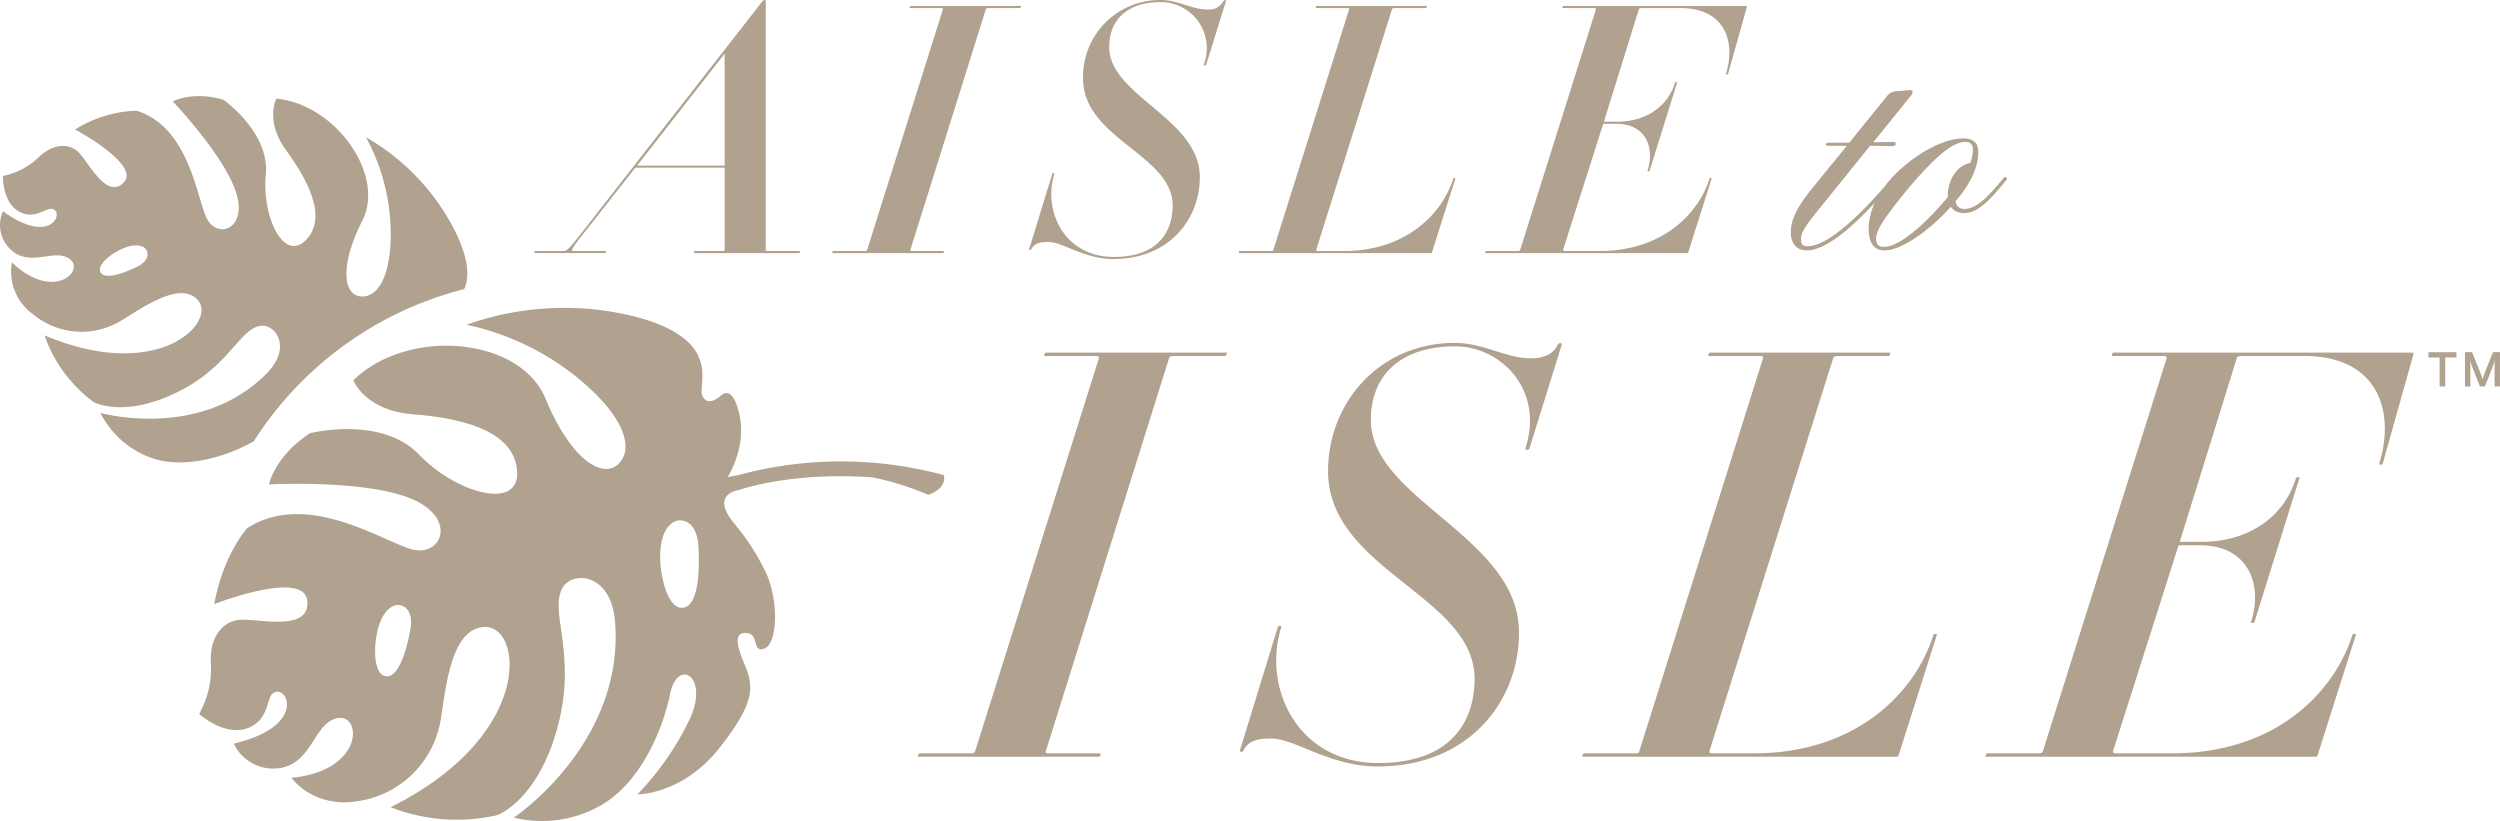 <svg xmlns="http://www.w3.org/2000/svg" width="370.839" height="121.78" viewBox="0 0 370.839 121.78"><g transform="translate(0)"><path d="M37.617,65.493A52.318,52.318,0,0,1,68.856,42.884c.745-1.635.8-4.207-1.329-8.551A33.415,33.415,0,0,0,54.292,20.359a30.237,30.237,0,0,1,3.626,12.807c.353,7.336-1.7,10.97-4.335,10.813s-3.27-4.483.171-11.254S49.784,15.469,41,14.63c0,0-1.762,3.263,1.467,7.7s6.173,10,2.886,13.3-6.524-3.524-5.925-9.75-6.259-11.068-6.259-11.068-4.044-1.389-7.543.229c0,0,7.651,8.014,9.4,13.532s-2.945,7.016-4.439,3.641-2.681-13.429-10.355-15.8a18.5,18.5,0,0,0-9.1,2.79s9.827,5.245,7.2,7.891-5.369-3.445-6.857-4.677-3.8-1.06-5.891,1.049A10.565,10.565,0,0,1,.434,26.1s-.112,4.066,2.529,5.363,4.188-1.263,5.218-.239S6.948,36.083.437,31.33A5.012,5.012,0,0,0,1.76,37.182c2.922,2.462,6.494-.465,8.665,1.306s-2.618,6.254-8.659.415a7.811,7.811,0,0,0,3.161,7.734,11.272,11.272,0,0,0,12.994.958c3.519-2.149,8.68-5.819,11.316-3.2C32.41,47.55,23.752,56.988,6.6,49.742a20.826,20.826,0,0,0,7.276,9.887s4.39,2.506,12.487-1.483c7.372-3.631,8.975-8.89,11.961-9.753,2.329-.674,5.234,2.975,1.188,7.047-9.884,9.947-24.621,5.81-24.621,5.81a13.585,13.585,0,0,0,6.986,6.45c5.159,2.168,11.788-.038,15.45-2.069.1-.056.191-.09.287-.137M20.384,39.543c-3.42,1.666-5.326,1.749-5.553.589-.248-1.269,2.585-3.206,4.495-3.629s2.41.6,2.41.6c.733,1.505-1.352,2.437-1.352,2.437m58.969-2H89.8c.1,0,.1-.31,0-.31H85.041c-.362,0-.362-.206,1.19-2.172l8.016-10.188h13.239V37.03c0,.155-.1.206-.31.206h-4.137c-.1,0-.1.31,0,.31h15.515c.1,0,.155-.31.052-.31H113.9c-.206,0-.31-.052-.31-.206V.155c0-.155-.31-.207-.465,0L85.869,35.064c-1.552,1.966-1.862,2.172-2.275,2.172H79.352c-.1,0-.1.31,0,.31M107.486,7.965v16.6H94.506Zm32.377,29.582c.155,0,.206-.31.1-.31h-4.655c-.258,0-.31-.052-.258-.206L146.224,1.4c.052-.155.155-.207.414-.207h4.655c.1,0,.259-.31.155-.31H135.053c-.1,0-.207.31-.1.31h4.6c.259,0,.31.052.31.207L128.64,37.03c-.052.155-.155.206-.414.206h-4.6c-.1,0-.258.31-.155.31Zm13.085-.517c.414-.879,1.19-1.138,2.534-1.138,2.172,0,5.326,2.534,9.672,2.534,8.223,0,12.825-5.844,12.825-12.153,0-8.688-13.446-12.05-13.446-19.29,0-3.982,2.637-6.671,7.654-6.671a6.831,6.831,0,0,1,6.361,9.309c0,.1.31.1.362,0L181.858.155c.052-.155-.259-.207-.363,0A2.389,2.389,0,0,1,179.065,1.4c-2.326,0-4.241-1.4-6.93-1.4a11.391,11.391,0,0,0-11.481,11.637c0,8.947,13.291,11.326,13.291,18.825,0,4.086-2.326,7.654-8.74,7.654-7.24,0-10.55-6.723-8.792-12.36.052-.1-.259-.1-.31,0L152.638,37.03c0,.052.259.1.31,0m59.32.517a.165.165,0,0,0,.155-.155l3.465-10.912c.052-.1-.259-.1-.31,0-1.656,5.275-7.034,10.757-16.292,10.757h-3.775c-.207,0-.31-.052-.259-.206L206.476,1.4c.052-.155.155-.207.362-.207h4.654c.1,0,.259-.31.1-.31H195.305c-.1,0-.206.31-.1.31h4.654c.207,0,.31.052.259.207L188.892,37.03c0,.155-.156.206-.362.206h-4.655c-.1,0-.206.31-.1.31Zm37.961,0c.1,0,.155-.052.207-.155L253.9,26.479c.052-.1-.258-.1-.31,0-1.655,5.275-7.034,10.757-16.342,10.757h-5.068c-.259,0-.31-.052-.31-.206l5.947-18.67h1.965c4.241,0,5.741,3.414,4.6,6.982-.052.1.259.1.31,0l4.086-13.084c.052-.1-.259-.1-.31,0-1.087,3.568-4.345,5.792-8.585,5.792h-1.966L243.092,1.4c.052-.155.155-.207.414-.207h5.74c6.568,0,8.275,4.913,6.775,9.774-.052.1.259.1.31,0l2.792-9.929c0-.052,0-.155-.1-.155h-27.1c-.1,0-.259.31-.1.31h4.6c.258,0,.31.052.31.207L225.509,37.03c-.052.155-.155.206-.414.206h-4.6c-.155,0-.259.31-.155.31ZM181.947,52.3h-26.8c-.169,0-.338.507-.169.507H162.5c.421,0,.506.085.506.339l-18.348,58.259c-.085.254-.254.338-.676.338h-7.526c-.169,0-.422.508-.254.508h26.8c.254,0,.338-.508.169-.508h-7.61c-.423,0-.507-.084-.423-.338L173.408,53.15c.083-.254.252-.339.675-.339h7.61c.17,0,.424-.507.254-.507m49.129-1.183c-.423,1.014-1.606,2.03-3.974,2.03-3.805,0-6.934-2.284-11.331-2.284C204.7,50.866,197,59.661,197,69.892c0,14.628,21.731,18.518,21.731,30.778,0,6.681-3.805,12.515-14.29,12.515-11.837,0-17.249-10.992-14.375-20.21.085-.169-.422-.169-.507,0l-5.665,18.434c0,.085.423.169.508,0,.675-1.437,1.944-1.86,4.142-1.86,3.552,0,8.709,4.143,15.812,4.143,13.445,0,20.97-9.555,20.97-19.87,0-14.206-21.983-19.7-21.983-31.541,0-6.511,4.311-10.908,12.514-10.908,6.679,0,13.276,6.342,10.4,15.22,0,.169.508.169.592,0l4.82-15.474c.084-.254-.423-.339-.592,0m40.842,2.03c.085-.254.254-.339.593-.339h7.61c.17,0,.423-.507.17-.507H253.655c-.169,0-.338.507-.169.507h7.61c.338,0,.508.085.422.339L243.17,111.409c0,.254-.254.338-.592.338h-7.61c-.169,0-.338.508-.169.508h46.59a.271.271,0,0,0,.254-.254l5.665-17.841c.085-.169-.423-.169-.508,0-2.7,8.624-11.5,17.587-26.635,17.587h-6.171c-.339,0-.508-.084-.423-.338Zm81.008,15.643c-.085.169.423.169.508,0L358,52.558c0-.085,0-.254-.17-.254H313.524c-.17,0-.423.507-.17.507h7.525c.423,0,.508.085.508.339l-18.349,58.259c-.084.254-.254.338-.676.338h-7.525c-.254,0-.423.508-.254.508h48.875c.169,0,.254-.085.338-.254L349.46,94.16c.084-.169-.422-.169-.507,0-2.706,8.624-11.5,17.587-26.72,17.587h-8.286c-.423,0-.508-.084-.508-.338l9.724-30.524h3.213c6.933,0,9.387,5.581,7.525,11.414-.085.169.422.169.507,0l6.681-21.392c.085-.169-.422-.169-.507,0-1.777,5.834-7.1,9.47-14.037,9.47h-3.213l8.456-27.227c.084-.254.254-.339.677-.339h9.385c10.739,0,13.529,8.033,11.077,15.982M297.628,26.7c.209-.263-.157-.628-.366-.366-2.351,2.873-4.076,4.65-5.853,4.65a1.183,1.183,0,0,1-1.306-1.15c2.247-2.665,3.344-5.068,3.344-7.211,0-.993-.261-2.091-2.247-2.091-3.552,0-8.727,3.345-11.5,6.949-.045.057-.083.115-.127.173-3.077,3.551-8.242,8.867-11.421,8.867-.679,0-.993-.261-.993-.94,0-1.15.419-1.829,3.71-5.853l6.531-8.1c1.1,0,1.88.052,3.239.052.366,0,.575-.105.575-.366,0-.208-.209-.261-.366-.261-1.1,0-1.882.052-2.978.052l5.7-7.055c.261-.366.157-.731-.314-.681l-1.882.158a1.755,1.755,0,0,0-1.463.731l-5.591,6.9h-2.717c-.627,0-.784.1-.784.263,0,.1.105.208.679.208h2.456l-5.121,6.27c-2.456,3.084-3.187,4.757-3.187,6.586,0,1.776.993,2.664,2.351,2.664,2.922,0,7-3.717,10.091-7.055a9.264,9.264,0,0,0-.895,3.919c0,1.568.522,3.135,2.351,3.135,2.456,0,6.688-2.927,9.823-6.479a2.281,2.281,0,0,0,1.986.941c2.089,0,3.867-1.985,6.27-4.911m-8.674,2.507c-4.181,5.015-7.629,7.42-9.459,7.42-.783,0-1.2-.366-1.2-1.15,0-1.255.993-2.82,3.919-6.48,4.285-5.225,7.264-7.941,9.248-7.941.993,0,1.2.521,1.2,1.149a5.409,5.409,0,0,1-.419,1.985c-2.142.366-3.449,2.926-3.291,5.017M110.388,98.41c-1.4-3.291-1.289-4.738.47-4.5s.693,2.97,2.53,2.293,2.2-6.456.412-10.85a32.71,32.71,0,0,0-4.625-7.364l.078.032s-4.415-4.434.5-5.375c0,0,7.58-2.706,19.673-1.835a40.991,40.991,0,0,1,8.253,2.593s2.827-.862,2.319-2.931a58.41,58.41,0,0,0-30.657.045c-.468.083-.932.163-1.4.254,0,0,2.824-4.387,1.754-9.218s-2.728-2.881-2.941-2.713-1.845,1.511-2.585-.17,3.267-8.281-10.1-11.743a43.221,43.221,0,0,0-24.859,1.244,39.129,39.129,0,0,1,15.632,7.213c7.5,5.825,9.348,10.9,6.974,13.356s-7.155-.558-10.911-9.635-20.293-10.62-28.5-2.7c0,0,1.722,4.475,8.8,5.04s15.014,2.346,15.5,8.359-8.951,3.443-14.563-2.384S46,64.26,46,64.26s-4.766,2.8-6.12,7.6c0,0,14.309-.774,21.2,2.152s4.414,8.8-.159,7.425-15.446-8.666-24.227-3.118c0,0-3.549,3.84-4.916,11.288,0,0,13.42-5.24,13.807-.431s-7.9,2.376-10.364,2.8-4.235,2.837-3.926,6.67a13.669,13.669,0,0,1-1.76,7.257s3.9,3.531,7.395,2.028,2.283-5.175,4.156-5.326,3.738,5.3-6.41,7.7a6.482,6.482,0,0,0,6.862,3.624c4.877-.8,5.008-6.77,8.572-7.413s3.941,7.833-6.877,8.856c0,0,3.284,4.727,10.257,3.4A14.578,14.578,0,0,0,65.36,106.816c.85-5.264,1.587-13.422,6.377-13.808,5.769-.464,7.755,15.982-13.792,26.732a26.94,26.94,0,0,0,15.834,1.171s6.155-2.2,9.049-13.514c2.635-10.3-1.181-16.3.482-19.955,1.3-2.856,7.327-2.64,7.922,4.761,1.455,18.08-15.008,29.075-15.008,29.075a17.571,17.571,0,0,0,12.213-1.437c6.47-3.243,9.881-11.611,10.967-16.918s5.755-2.732,3.008,3.54a42.628,42.628,0,0,1-7.859,11.372s6.662.069,12.154-6.877,5.079-9.258,3.679-12.549M60.881,93.349c-.986,5.314-2.5,7.562-4.018,6.841-1.659-.79-1.479-5.662-.348-8.2s2.725-2.243,2.725-2.243c2.338.434,1.64,3.6,1.64,3.6m39.952-3.224c-2.172-.454-3.347-6.221-2.743-9.522s2.559-3.408,2.559-3.408c2.867-.156,2.95,3.76,2.95,3.76.356,6.516-.783,9.585-2.766,9.17m261.047-37.1h-1.656V52.24h4.155v.784h-1.663v4.3h-.835Zm3.765-.784h1.046l1.256,3.1c.16.428.313.908.313.908s.159-.487.305-.916l1.241-3.094h1.032v5.084h-.8V54.448c0-.429.029-1,.029-1s-.167.538-.312.937l-1.141,2.934h-.748L366.707,54.4c-.153-.4-.291-.944-.291-.944s.029.566.029,1v2.876h-.8Z" fill="#b1a18f"/></g></svg>